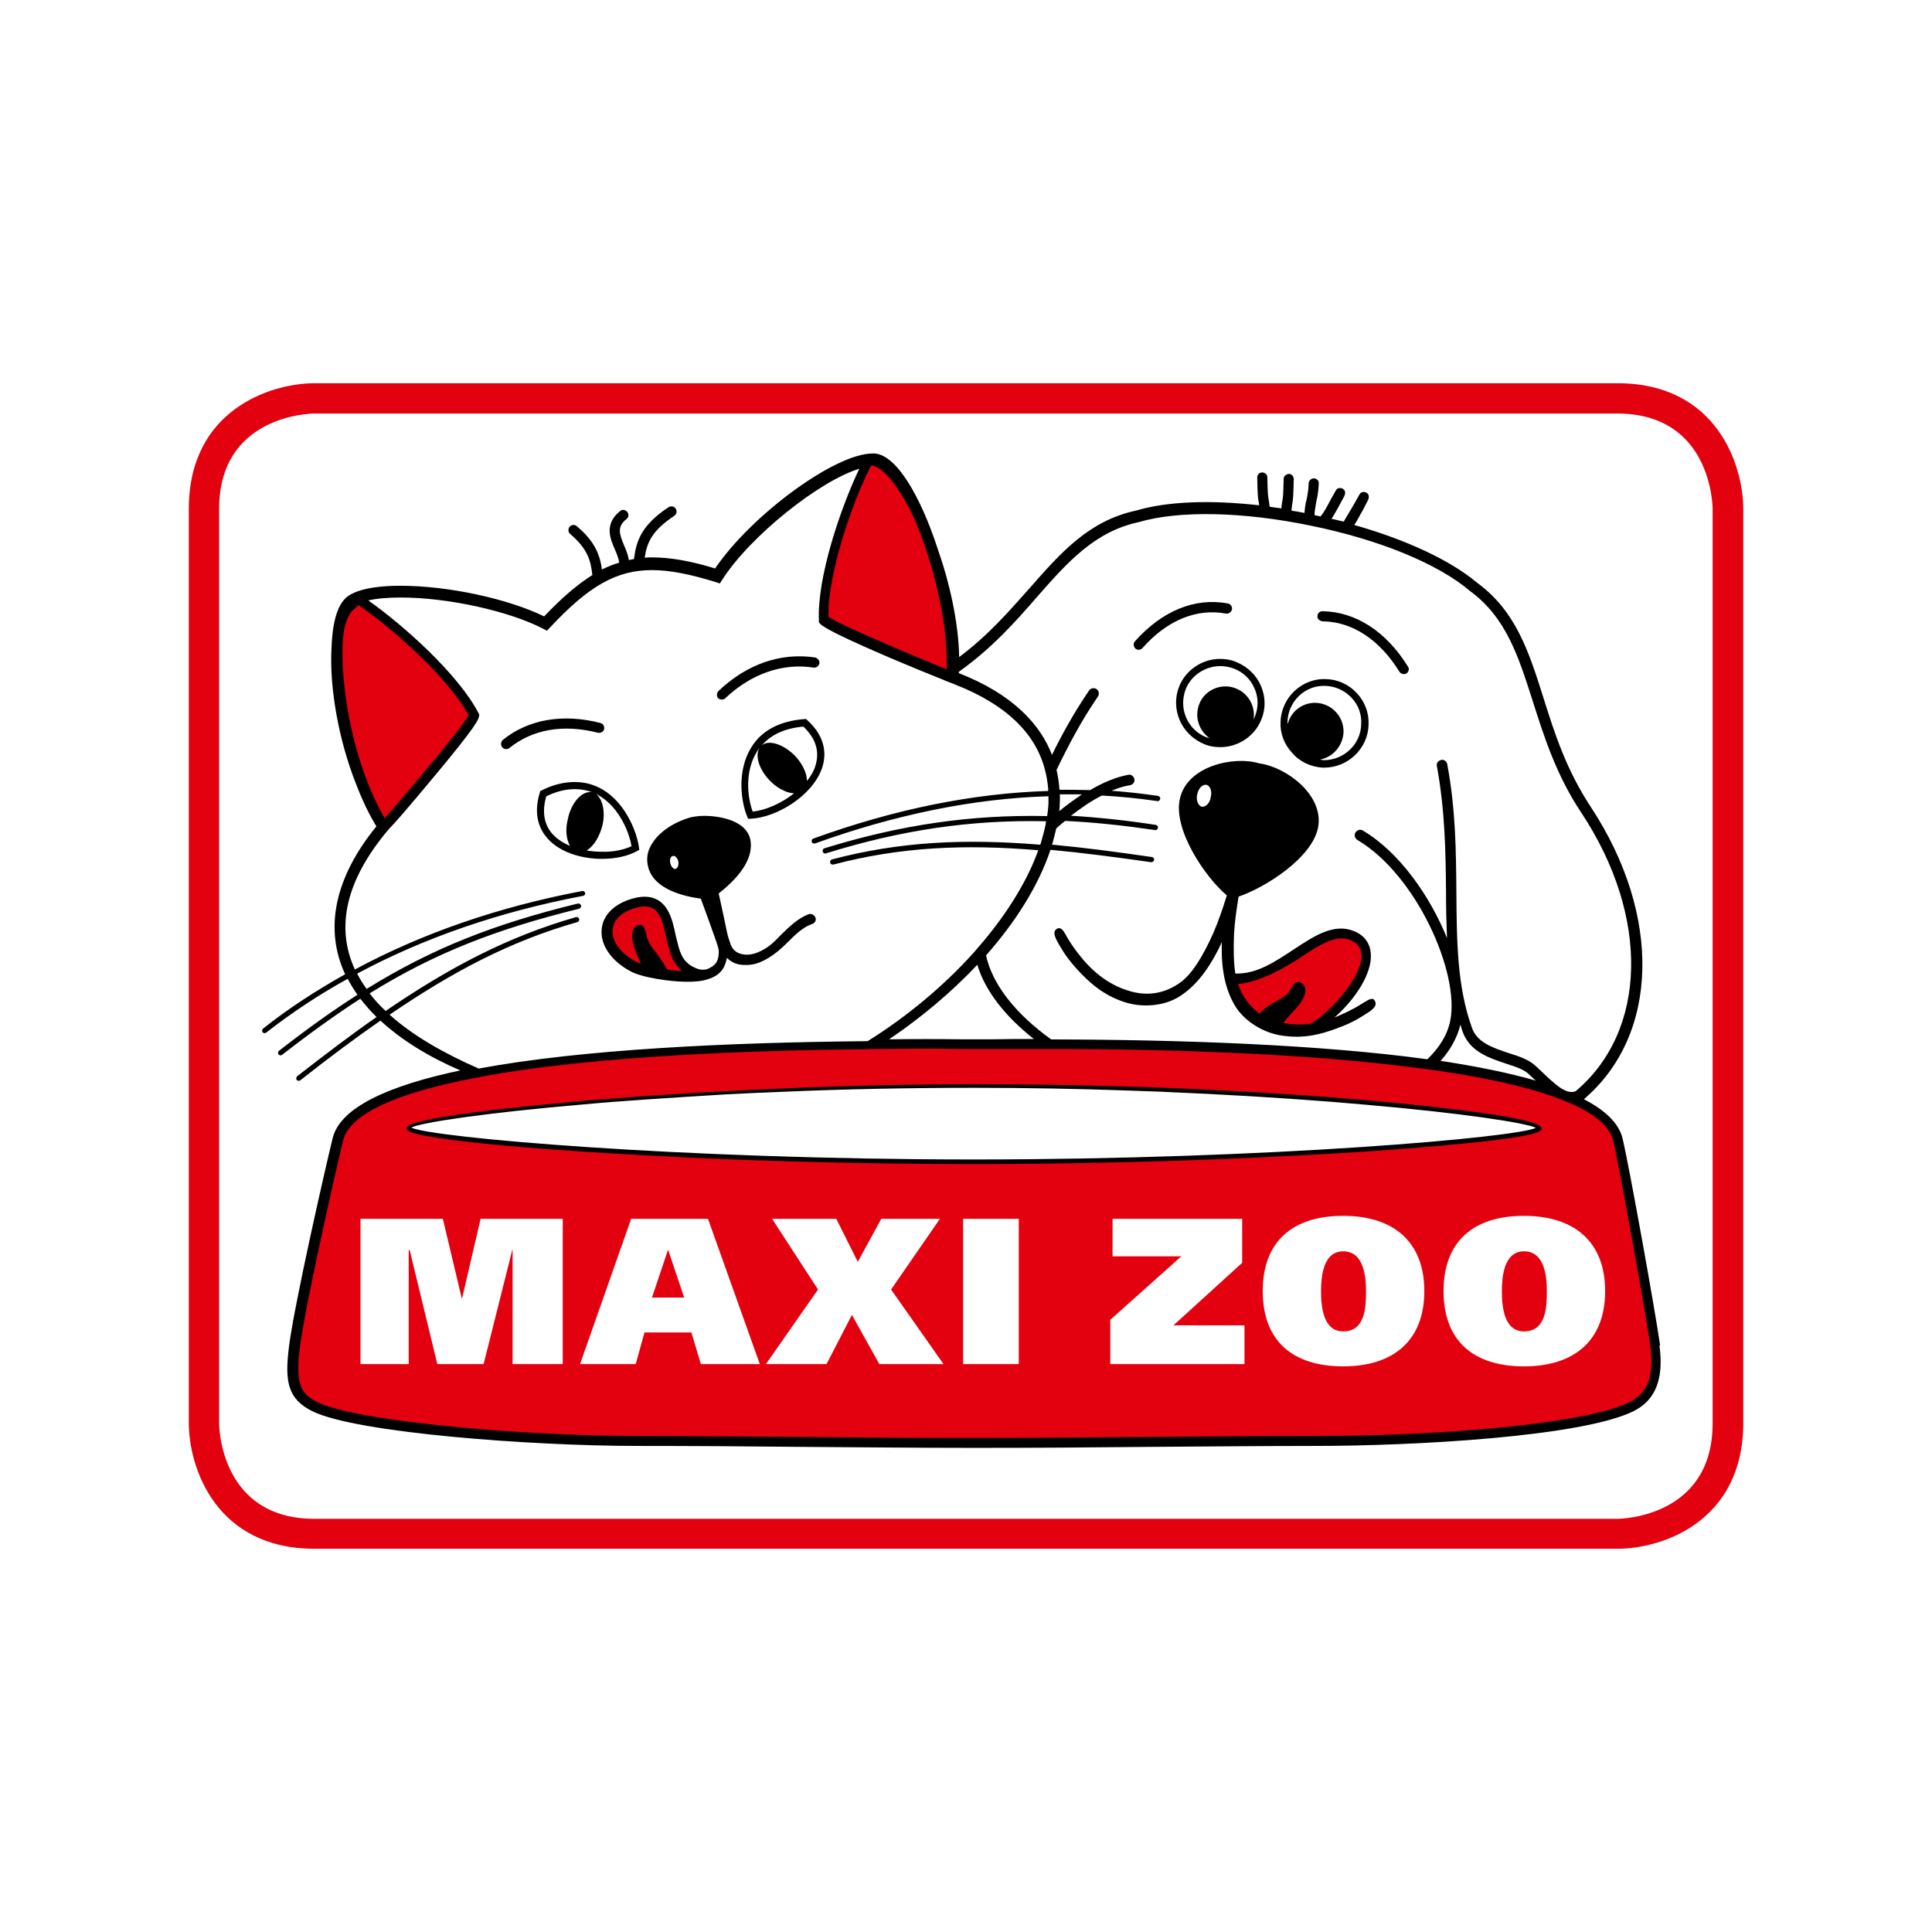 <?xml version="1.0" encoding="UTF-8"?> <svg xmlns="http://www.w3.org/2000/svg" id="Calque_1" data-name="Calque 1" viewBox="0 0 220 220"><defs><style> .cls-1, .cls-2, .cls-3 { stroke-width: 0px; } .cls-2 { fill: #e3000f; } .cls-3 { fill: #fff; } </style></defs><rect class="cls-3" width="220" height="220"></rect><g><path class="cls-3" d="M184.15,173.2H35.82c-10.94,0-11.13-10.68-11.13-11.13V57.96c0-10.94,10.68-11.13,11.13-11.13h148.37c10.94,0,11.13,10.68,11.13,11.13v104.12c0,10.94-10.68,11.13-11.16,11.13"></path><path class="cls-2" d="M35.82,47.09c-.45,0-10.87.19-10.87,10.87v104.12c0,.45.19,10.87,10.87,10.87h148.33c.45,0,10.87-.19,10.87-10.87V57.96c0-.45-.19-10.87-10.87-10.87H35.82ZM184.18,176.36H35.82c-11.31,0-14.32-9.35-14.32-14.32V57.96c0-11.31,9.35-14.32,14.32-14.32h148.37c11.31,0,14.32,9.35,14.32,14.32v104.12c-.04,11.31-9.38,14.28-14.32,14.28"></path><path class="cls-2" d="M173.54,142.49c-2.34,0-2.52,3.04-2.52,4.56,0,1.78.26,4.56,2.52,4.56,2.52,0,2.6-2.78,2.6-4.56,0-1.56-.19-4.56-2.6-4.56M173.54,155.59c-5.79,0-9.16-2.93-9.16-8.57s3.38-8.57,9.16-8.57,9.24,3,9.24,8.57-3.45,8.57-9.24,8.57M152.95,155.59c-5.79,0-9.16-2.93-9.16-8.57s3.38-8.57,9.16-8.57,9.24,3,9.24,8.57-3.45,8.57-9.24,8.57M141.71,155.33h-15.28v-5.04l8.09-7.23h-7.83v-4.27h14.76v5.01l-7.83,7.12h8.09v4.41h0ZM116.01,155.33h-6.34v-16.54h6.34v16.54ZM100.13,155.33l-3.12-5.6-2.89,5.6h-6.9l5.93-8.49-5.23-8.05h7.31l2.45,4.9,2.67-4.9h6.68l-5.56,8.05,5.97,8.49h-7.31ZM79.81,155.33l-1.08-3.6h-5.34l-1,3.6h-6.34l5.82-16.54h8.75l5.9,16.54h-6.71ZM64.16,155.33h-5.79v-12.98h-.04l-3.26,12.98h-5.27l-3.15-12.98h-.11v12.98h-5.49v-16.54h9.38l2.15,9.05h.04l2.11-9.05h9.35v16.54h.07ZM46.72,128.17c1.04-.56,8.12-1.67,19.62-2.67l7.49-.59,8.79-.56,6.6-.3c7.34-.3,14.73-.45,21.88-.45,5.6,0,11.31.11,17.1.3l4.19.15c6.6.26,13.13.63,19.4,1.15l3.89.33c11.39,1,18.4,2.08,19.44,2.67.07.04.15.15.15.22,0,.11-.04.19-.15.22-2.04,1.04-29.86,3.67-64.17,3.67s-62.13-2.6-64.21-3.67c-.07-.04-.15-.15-.15-.22-.04-.11,0-.22.11-.26M188.15,153.36c-.48-3.6-3.49-20.25-4.23-23.48-.41-1.71-2.19-3.23-5.27-4.56l-1.22-.48c-3.45-1.3-8.31-2.37-14.43-3.23l-1.71-.22c-10.27-1.34-23.7-2.04-39.91-2.15h-11.72l-5.12-.04-5.19.04-2.49.04c-16.73.22-30.23,1.15-40.1,2.74l-2.45.45c-9.61,1.82-14.87,4.3-15.62,7.42-.78,3.15-4.38,18.92-4.93,23.66-.52,4.3.11,5.42,2.23,6.42,4.49,2.15,23.33,3.86,36.57,3.86l37.8.19h1.26l38.13-.19c13.84,0,30.6-1.34,35.79-3.86,1.56-.74,3.23-2.15,2.6-6.6M152.95,142.49c-2.34,0-2.52,3.04-2.52,4.56,0,1.78.26,4.56,2.52,4.56,2.52,0,2.6-2.78,2.6-4.56,0-1.56-.19-4.56-2.6-4.56M72.24,109.7l.63.26c.07.04.15,0,.19-.04l.11-.11s.07-.11.04-.19l-.3-.74c-.22-.56-.48-1.15-.59-1.74-.15-.7,0-1.3.19-1.45.11-.11.22-.15.3-.15.11,0,.26.11.37.33l.11.41c.11.48.26,1.15.78,1.78.56.7,1,1.3,1.71,2.45.04.04.11.11.15.11l1.74.19c.07,0,.15-.04.19-.11l.07-.15c.04-.07,0-.15-.07-.19-.93-.74-1.3-1.89-1.56-3l-.15-.59-.04-.19c-.41-1.97-.89-3.63-2.67-3.63-.41,0-.85.07-1.34.22h0c-1.59.52-2.52,1.48-2.6,2.67-.19,1.41.89,2.89,2.74,3.86M140.71,112.11l.37.96c.52,1.08,1.26,1.93,2.19,2.56l.07.04c.07.04.19.04.22-.04l.04-.07c.48-.59,1.22-1,1.85-1.37l.48-.26c.41-.22.78-.56,1-.85l.26-.41c.19-.33.33-.59.56-.59l.26.07c.19.11.37.3.26.82-.15.82-.78,1.48-1.37,2.11-.37.41-.78.82-1.04,1.26l-.07.11s-.04.11,0,.15l.11.11.11.04c.59.11,1.19.15,1.78.15l1.41-.11c2.52-1.52,6.12-5.53,5.93-8.16-.07-.85-.48-1.48-1.34-1.85-.37-.15-.78-.22-1.19-.22-1.52,0-3.08,1.04-4.86,2.23h0c-1.85,1.22-4.56,2.74-6.9,2.97h-.11s-.11.04-.15.07c-.04.04-.04.11-.04.15l.15.15ZM43.09,92.42l.04.07.48.82.07.15s.07.07.15.07.11,0,.15-.07l.07-.07c1.78-2.04,8.75-10.16,9.57-11.76.04-.04.04-.15,0-.22l-.04-.04c-2.41-4.41-8.83-10.05-12.61-12.65l-.07-.04c-.07-.04-.15-.04-.22.04l-.41.41c-.59.41-1.08,1.34-1.37,2.74l-.07.48-.04.15c-.19,1.85-.11,4.15.26,6.79.7,4.78,2.19,9.72,4.04,13.13M76.06,142.34l-1.82,5.42h3.67l-1.82-5.42h-.04ZM94.27,70.46c1.3.93,9.46,4.38,13.2,5.9l.41.15s.11,0,.15,0c.04-.04.07-.07.07-.15v-.41c.11-4.86-1.37-11.5-3.71-16.91-.93-1.97-1.89-3.56-2.78-4.64-.78-.93-1.52-1.48-2.19-1.63-.04,0-.15,0-.22.04l-.04.04-.15.11s-.04.04-.04.07c-2.04,3.97-4.97,12.24-4.82,17.28,0,0,.04.07.11.15h0Z"></path><path class="cls-1" d="M110.89,132.03c-33.68,0-61.91-2.52-64.06-3.63,1.04-.56,8.35-1.67,19.51-2.63,2.34-.22,4.86-.41,7.49-.59,2.78-.19,5.71-.37,8.79-.56,2.15-.11,4.34-.22,6.6-.3,6.86-.3,14.21-.45,21.85-.45,5.9,0,11.65.11,17.06.3,1.41.04,2.82.11,4.19.15,7.08.3,13.65.7,19.36,1.15,1.34.11,2.63.22,3.89.33,11.05.96,18.29,2.08,19.32,2.63-2.11,1.08-30.3,3.6-64.02,3.6M156.74,125.39c-.26-.04-.52-.04-.74-.07-.82-.07-1.71-.15-2.67-.22-5.38-.45-13.2-.96-22.63-1.3-1.22-.04-2.45-.07-3.71-.11-4.93-.15-10.27-.22-15.88-.22-7.34,0-14.21.15-20.4.41-1.71.07-3.38.15-4.97.22-6.12.3-11.39.63-15.5.96-1.59.11-3,.22-4.23.33-.41.04-.93.07-1.48.15-5.75.52-18.21,1.78-18.21,2.93,0,.26,0,.67,5.45,1.37,3.52.45,8.42.89,14.17,1.26,7.97.56,24.44,1.45,44.99,1.45s36.98-.93,44.99-1.45c5.75-.41,10.65-.82,14.17-1.26,5.45-.67,5.45-1.08,5.45-1.37-.04-1.26-13.54-2.6-18.81-3.08M185.48,159.7c-5.19,2.52-21.88,3.82-35.68,3.82-5.93,0-12.61.04-19.06.11-6.45.04-13.13.11-19.06.11h-1.26c-5.9,0-12.5-.04-18.84-.11-6.38-.04-13.02-.11-18.95-.11-13.2,0-31.97-1.67-36.42-3.82-1.97-.96-2.56-2.04-2.08-6.16.59-4.75,4.15-20.47,4.93-23.63.7-3.04,6.05-5.49,15.39-7.23.78-.15,1.59-.3,2.45-.45,9.76-1.59,23.26-2.52,40.06-2.74.82,0,1.67,0,2.49-.04,1.71,0,3.41-.04,5.19-.04,1.67,0,3.38,0,5.12.04h11.72c16.28.07,29.71.82,39.87,2.15.56.07,1.15.15,1.67.22,6.08.85,10.9,1.93,14.35,3.23.41.15.82.33,1.22.48,2.97,1.26,4.75,2.74,5.12,4.38.74,3.19,3.75,19.88,4.23,23.44.56,4.3-1,5.64-2.45,6.34M44.39,115.53c7.12-4.86,13.69-8.35,21.36-10.53.15-.04.26-.22.19-.37-.04-.15-.22-.26-.37-.19-7.79,2.23-14.43,5.75-21.66,10.68-.67-.63-1.3-1.3-1.82-2,7.34-4.56,14.39-7.31,23.85-9.64.15-.04.26-.19.22-.37-.04-.15-.19-.26-.37-.22-9.57,2.34-16.62,5.12-24.04,9.72-.41-.56-.78-1.15-1.08-1.74,7.6-4.08,16.21-7.05,25.74-8.86.15-.04.26-.19.22-.33-.04-.15-.19-.26-.33-.22-9.57,1.82-18.25,4.82-25.89,8.94-2.23-4.86-1-10.16,3.71-15.8l.26-.3c.63-.63,1.89-2.08,4.86-5.64,5.16-6.16,5.27-6.79,5.3-7.08l.04-.19-.07-.15c-2.3-4.45-8.53-10.01-12.57-12.87.96-.22,2.23-.33,3.71-.33,5.3,0,12.28,1.52,16.21,3.56l.41.22.33-.33c4.45-4.78,7.6-6.57,11.65-6.57,2,0,4.3.45,7.27,1.37l.45.15.26-.41c3.23-5.04,11.16-11.31,15.62-12.65-2.11,4.41-4.82,12.35-4.6,17.28v.19l.11.15c.7.89,9.01,4.38,13.06,6.01.56.22,1.04.41,1.37.56.48.19.78.3.78.3l.26.11c5.67,2.23,9.09,5.49,10.16,9.68.19.7.3,1.41.37,2.15v.26c-8.57.26-17.54,2.08-26.74,5.42-.15.04-.22.22-.19.37.04.11.15.19.26.19h.11c9.16-3.3,18.06-5.12,26.59-5.38v.89c-.04.45-.07.89-.15,1.37-8.68-.19-16.73,1-25.37,3.67-.15.04-.22.22-.19.37.04.11.15.22.26.22h.07c8.57-2.67,16.54-3.86,25.11-3.67,0,.11-.04.19-.04.3-.15.78-.37,1.52-.59,2.3t-.04.07c-8.57-.7-15.95-.37-23.7,1.67-.15.04-.26.19-.22.37.04.15.15.22.3.22h.07c7.6-2,14.91-2.34,23.33-1.63-1.22,3.41-3.41,6.97-6.23,10.35-.37.45-.78.89-1.15,1.34-3.38,3.75-7.53,7.23-12.05,10.05-16.02.15-32.49.93-44.29,3.12-3.89-1.71-7.46-3.71-10.13-6.12M39.34,79.21c-.37-2.82-.41-5.04-.26-6.75.04-.19.04-.41.07-.59.26-1.34.7-2.23,1.3-2.6l.37-.37c3.97,2.71,10.24,8.31,12.54,12.54-.78,1.56-7.64,9.53-9.53,11.72,0,0,0-.04-.04-.04-.19-.26-.33-.56-.48-.85-1.82-3.38-3.3-8.16-3.97-13.06M99.32,52.99s.04,0,0,0c.63.15,1.34.67,2.08,1.56.93,1.11,1.89,2.71,2.74,4.56,2.08,4.82,3.78,11.54,3.67,16.8v.3c-.07-.04-.19-.07-.3-.11-3.3-1.34-11.87-4.93-13.17-5.86-.11-4.82,2.67-12.98,4.82-17.17l.15-.07ZM120.61,92.38c.04-.3.07-.63.07-.93,0-.33.04-.67,0-1h2.52c-.85.59-1.74,1.22-2.6,1.93M117.75,118.31c-1.63,0-3.26,0-4.9.04h-3.12c-2.78-.04-5.64-.04-8.49,0,3.63-2.45,7.08-5.34,10.05-8.49.89,3,3.23,5.93,6.45,8.46M174.91,123.06c-3.08-.89-6.75-1.63-10.87-2.26,1.11-1.22,1.89-2.63,2.26-4.12.07.26.15.52.26.82.82,2.26,3,2.97,4.97,3.63,1.04.33,2.04.67,2.56,1.19l.56.52c.07.07.15.15.26.22M109.22,76.47c3.71-2.63,6.45-5.71,8.86-8.49,3.52-4.01,6.6-7.46,11.61-8.53,4.56-1.34,11.87-1.19,19.58.41,7.68,1.56,14.43,4.3,18.1,7.42,4.15,3.04,5.53,7.46,7.16,12.54,1.26,3.93,2.63,8.38,5.56,12.76,7.79,11.8,7.49,24.81-.67,31.68-1.08.41-2.23-.67-4.01-2.37l-.56-.52c-.74-.7-1.85-1.08-3.04-1.45-1.78-.59-3.6-1.19-4.19-2.86-1.71-4.75-1.74-9.94-1.78-15.43-.04-4.64-.07-9.42-1.04-14.61-.07-.33-.37-.56-.7-.48s-.56.37-.48.7c.93,5.08,1,9.79,1.04,14.39,0,1.78.04,3.49.11,5.19-1.97-4.86-5.45-9.79-9.57-12.24-.3-.19-.67-.07-.85.22s-.07.67.22.85c6.68,3.93,11.68,15.1,10.57,20.59-.33,1.63-1.26,3.08-2.6,4.38-12.24-1.67-27.93-2.23-42.84-2.26-4.04-2.89-6.71-6.27-7.42-9.57,3.38-3.82,5.97-7.94,7.34-12.02,3.56.33,7.34.82,11.46,1.41.15,0,.3-.07.33-.26.04-.15-.07-.3-.26-.33-4.04-.59-7.79-1.08-11.35-1.41.19-.63.33-1.26.48-1.85.33-.3.67-.59,1-.85,3.3.15,6.68.52,10.24,1.04.15.04.3-.07.33-.26.04-.15-.07-.3-.26-.33-3.34-.52-6.53-.85-9.64-1.04,1.15-.89,2.34-1.71,3.52-2.3,2.11.11,4.23.33,6.31.63.15.04.3-.07.33-.26.04-.15-.07-.3-.26-.33-1.74-.26-3.52-.45-5.27-.59.7-.3,1.41-.52,2.11-.63.33-.07.56-.37.48-.7s-.37-.56-.7-.48c-1.41.26-2.89.89-4.34,1.74-1.15-.04-2.3-.04-3.49-.04-.04-.74-.15-1.48-.33-2.26,1.34-2.78,2.82-5.6,4.71-8.35.19-.3.11-.67-.15-.85-.3-.19-.67-.11-.85.15-1.67,2.45-3.04,4.9-4.23,7.34-1.3-3.38-4.34-6.86-10.61-9.31,0-.04,0-.11,0-.15M189.04,153.21c-.52-3.71-3.49-20.25-4.27-23.55-.41-1.74-1.97-3.23-4.41-4.49,8.57-7.31,8.9-20.92.82-33.23-2.82-4.27-4.15-8.42-5.42-12.46-1.67-5.3-3.15-9.9-7.57-13.13-3.04-2.56-8.09-4.9-13.98-6.57.3-.45.45-.74.67-1.15.22-.37.3-.48.89-1.67.15-.3.15-.63-.11-.82-.26-.19-.67-.15-.82.11-.7,1.22-.89,1.59-1.22,2.11-.11.19-.26.45-.48.82-.04.07-.11.15-.11.22-.45-.11-.93-.22-1.41-.33.26-.37.37-.59.56-.93.15-.22.33-.63.89-1.63.15-.3.15-.63-.11-.82-.26-.19-.67-.15-.82.11-.48.82-.78,1.41-1,1.82-.11.19-.33.63-.74,1.15,0,0,0,.04-.04.04-.22-.04-.45-.11-.67-.15v-.04c0-.3.04-.59.15-1.22.11-.67.26-.96.33-2.34.04-.33-.26-.59-.56-.59s-.59.26-.59.56c-.04,1.15-.26,1.97-.33,2.23-.07.33-.11.67-.15,1.15-.48-.11-1-.19-1.48-.26.04-.45.07-.67.11-.89.07-.45.11-.7.15-2.71,0-.33-.26-.59-.56-.59-.3.04-.59.26-.59.56-.04,1.89-.07,2.11-.15,2.52-.04.19-.07.45-.11.85-.45-.07-.89-.11-1.34-.19-.04-.41-.07-.63-.11-.82-.07-.41-.11-.63-.15-2.52,0-.33-.26-.56-.59-.56s-.56.26-.56.59c.04,1.97.07,2.19.15,2.67.04.11.04.3.07.48-5.56-.63-10.46-.45-13.98.59-5.38,1.15-8.57,4.75-12.24,8.94-2.34,2.63-4.71,5.34-7.94,7.75-.07-3.93-1.08-8.46-2.49-12.46-1.89-5.75-4.6-10.53-7.12-10.72h-.26c-4.27,0-13.8,7.01-17.92,13.09-2.89-.89-5.19-1.26-7.2-1.26-.3,0-.56,0-.82.04.26-1.74.82-3.08,3.38-4.78.26-.19.33-.52.15-.82-.19-.26-.52-.33-.82-.15-3.08,2.04-3.67,3.82-3.93,5.9-.19.04-.37.07-.59.11-.07-.56-.3-1.11-.52-1.63-.56-1.34-.85-2.15.26-3.04.26-.19.3-.56.07-.82s-.56-.3-.82-.07c-1.82,1.48-1.11,3.15-.56,4.38.22.52.41,1,.48,1.48-.67.19-1.3.45-1.97.78-.22-1.63-.78-3.19-2.86-4.93-.26-.22-.59-.19-.82.07-.19.26-.19.59.07.82,1.97,1.67,2.34,3,2.52,4.67-1.71,1.08-3.49,2.6-5.49,4.71-4.19-2.04-10.98-3.49-16.36-3.49-1.93,0-4.49.19-5.93,1.15-1.41.96-1.85,3.52-1.93,6.08-.22,4.3.78,10.27,2.82,15.39.7,1.82,1.48,3.45,2.3,4.78-4.75,5.82-5.97,11.65-3.56,16.84-3.3,1.85-6.45,3.89-9.35,6.19-.11.11-.15.3-.04.41.04.07.15.11.22.11s.11-.04.19-.07c2.89-2.26,5.97-4.3,9.27-6.12.33.63.7,1.22,1.11,1.82-2.86,1.82-5.79,3.93-8.94,6.38-.11.11-.15.3-.04.41.07.07.15.11.22.11s.11-.04.19-.07c3.15-2.45,6.08-4.56,8.9-6.38.56.7,1.15,1.41,1.85,2.08-2.89,2-5.86,4.27-9.05,6.75-.11.11-.15.3-.04.41.07.07.15.11.22.11s.11-.04.19-.07c3.19-2.52,6.19-4.75,9.12-6.79,2.45,2.26,5.56,4.15,9.09,5.67-8.2,1.74-13.72,4.23-14.54,7.75-.78,3.15-4.38,18.95-4.97,23.74-.48,3.86-.19,5.93,2.71,7.34,5.04,2.45,24.93,3.93,36.94,3.93,5.93,0,12.54.04,18.95.11,6.38.04,12.94.11,18.88.11h1.26c5.93,0,12.61-.04,19.06-.11,6.45-.04,13.13-.11,19.06-.11,11.28,0,30.23-1.04,36.2-3.93,2.56-1.26,3.52-3.67,3-7.53M82.18,79.66c.15,0,.3-.04.41-.15,2.93-2.78,6.53-4.04,10.05-3.49.3.04.59-.15.67-.48.04-.3-.19-.59-.48-.67-3.89-.59-7.79.74-11.02,3.82-.22.22-.22.59-.04.82.07.07.26.15.41.15M77.66,110.56c-1-.82-1.37-2-1.63-3.15-.07-.22-.11-.52-.19-.78-.41-1.93-.82-3.41-2.41-3.41-.37,0-.82.07-1.26.22-1.48.48-2.34,1.37-2.41,2.45-.11,1.3.89,2.67,2.63,3.6.15.07.37.19.59.26-.26-.7-.74-1.59-.93-2.52-.15-.74-.04-1.41.3-1.71.48-.41.89-.19,1.08.26.15.37.19,1.3.85,2.15.63.78,1.04,1.34,1.71,2.49.59.07,1.19.15,1.67.15M77.25,98.13c-.11-.45-.37-.7-.59-.67-.26.04-.45.37-.33.82.07.37.33.7.59.67.26-.07.37-.45.33-.82M92.86,104.47c.11.3-.04.63-.37.74-1.08.37-1.97,1.26-2.86,2.15-.67.67-1.37,1.26-2.04,1.67-1.15.7-1.93.89-2.86.85-.37,0-.74-.07-1.11-.22-.3-.15-.59-.33-.85-.59-.07.45-.22.85-.41,1.19-.41.67-1.08,1.08-2.08,1.34-.63.15-.93.15-1.56.19h-.67c-1.67,0-5.04-.48-6.31-1.22-2.11-1.15-3.38-2.93-3.23-4.71.11-1.56,1.3-2.82,3.23-3.45.59-.19,1.15-.3,1.63-.3,2.67,0,3.19,2.6,3.56,4.34.07.26.11.52.19.78.37,1.63.85,2.52,2.19,3.04.26.11.45.15.74.15s.45-.04.67-.15c.33-.15.63-.37.82-.63.3-.45.33-1.11.3-1.45-.04-.3-.22-.78-.3-1.04-.63-1.82-.93-2.6-1.74-4.82-1.93-.26-5.27-1.04-5.97-3.52-.26-.93-.15-1.82.37-2.67,1.11-1.85,3.3-2.74,4.34-3.04.26-.07.74-.15,1.26-.19,1.37-.07,5.08.22,5.64,2.67.37,1.89-.82,3.97-3.6,6.16.41,1.82.56,2.6.93,4.34.11.52.22.85.41,1.41.15.45.48.89,1.04,1.08.7.26,1.67.22,2.93-.56.67-.41,1.15-.89,1.74-1.52.93-.89,1.93-1.93,3.26-2.41.3-.04.59.11.7.41M71.91,96.35c-.37-2.23-2.34-6.49-6.45-6.49-1.04,0-2.11.26-3.26.82-.45,1.59-.3,2.93.48,4.01.56.74,1.34,1.26,2.23,1.63-.41-.7-.56-1.82-.26-3,.37-1.89,1.59-3.26,2.71-3.12,1.04.15,1.67,1.82,1.26,3.71-.33,1.37-1.04,2.49-1.82,2.93.59.11,1.19.15,1.74.15,1.26.04,2.49-.22,3.38-.63M72.54,96.91c-1.04.59-2.49.89-4.01.89-2.19,0-5.04-.7-6.49-2.71-.96-1.3-1.15-3-.56-4.86l.04-.15.15-.07c1.3-.67,2.6-.96,3.78-.96,4.82,0,7.01,5.12,7.31,7.46l.04.26-.26.15ZM91.49,82.74c-2.23.19-3.89,1-4.97,2.41.07-.11.15-.22.26-.3.82-.67,2.6-.04,3.89,1.37.78.89,1.22,1.89,1.22,2.71.41-.52.74-1.04.93-1.63.56-1.67.11-3.19-1.34-4.56M90.42,90.34c-.89-.04-2.04-.63-2.93-1.63-1.11-1.26-1.52-2.71-1-3.56-.11.15-.22.3-.3.45-1.41,2.26-1.08,5.19-.48,6.82,1.45-.15,3.26-.93,4.71-2.08M93.57,87.56c-1.15,3.15-5.23,5.56-8.12,5.67h-.26l-.11-.26c-.7-1.67-1.19-5.16.45-7.83,1.19-1.97,3.26-3.04,6.08-3.26h.19l.11.11c2.3,2.08,2.15,4.19,1.67,5.56M58,85.19c-.11.07-.22.11-.37.11-.19,0-.33-.07-.45-.22-.19-.26-.15-.59.07-.82,2.89-2.34,6.82-3.04,11.13-1.93.3.07.48.41.41.7-.07.3-.41.48-.7.41-3.93-1-7.42-.41-10.09,1.74M150.02,70.16c0-.33.26-.56.59-.56,3.78.07,7.23,2.3,9.72,6.31.19.26.07.63-.19.78-.11.07-.19.07-.3.07-.19,0-.37-.11-.48-.26-2.26-3.67-5.38-5.71-8.75-5.75-.37-.04-.63-.3-.59-.59M149.24,116.57c-1.04.15-2.08.11-3.08-.07.7-1.15,2.19-2.08,2.45-3.45.11-.56-.04-.89-.41-1.11-.78-.41-1,.41-1.41,1-.22.3-.59.59-.93.78-.78.45-1.78.89-2.41,1.71-.89-.63-1.59-1.45-2.11-2.49-.15-.26-.26-.59-.33-.89,2.41-.22,5.12-1.74,7.05-3,2.19-1.45,4.08-2.71,5.79-1.97.74.33,1.11.85,1.19,1.63.11,2.45-3.34,6.38-5.79,7.86M137.86,90.82c-.11.67-.59,1.11-1.04,1.04-.37-.11-.67-.78-.48-1.45.15-.67.59-1.11,1.04-1.04.45.11.67.78.48,1.45M155.36,114.12c-.52.33-1.26.82-2.71,1.45-.22.11-.45.19-.7.3,2.3-2,4.3-4.97,4.15-7.23-.07-1.19-.7-2.11-1.89-2.6-2.3-.96-4.53.52-6.9,2.08-2.08,1.37-4.15,2.78-6.53,2.74h-.11c-.19-1.22-.22-2.74-.15-4.49.07-1.37.3-2.93.52-4.27,3.15-1.08,8.38-4.45,9.05-7.86.7-3.71-3.63-6.9-6.68-7.31-2.93-.89-8.23.3-9.05,4.01-.82,3.49,2.86,8.94,5.34,11.02-.41,1.34-.96,2.97-1.56,4.34-1.22,2.71-2.41,4.6-3.71,5.56-1.59,1.15-3.49,1.63-5.64,1.04-2.19-.59-4.12-1.97-5.67-3.89-1-1.22-1.45-2-1.74-2.52-.19-.33-.52-1-1-.74-.56.3-.26.96.11,1.63.41.67.85,1.59,2.34,3.19,1.19,1.26,2.71,2.71,5.16,3.52,1.97.67,4.49.52,6.27-.59,1.74-1.08,3.19-2.86,4.45-5.34.15-.3.3-.59.41-.89v.48c-.04,2.78.45,5.01,1.52,6.79s3.26,3.08,5.3,3.38c2.56.41,4.6-.19,6.19-.78,2.08-.74,2.89-1.37,3.56-1.78.67-.41,1.19-.89.85-1.41-.22-.45-.82-.04-1.19.19M142.86,78.4c.45,1.04.45,2.15.04,3.19-.04.11-.11.22-.15.3.22-1.45-.59-2.93-2-3.49-1.59-.67-3.56.11-4.19,1.78-.56,1.45-.04,3,1.15,3.86-.11-.04-.22-.04-.3-.07-1.08-.41-1.89-1.22-2.34-2.26-.45-1.04-.45-2.19-.04-3.26.63-1.56,2.23-2.6,3.93-2.6.56,0,1.08.11,1.59.3,1.04.41,1.89,1.22,2.3,2.26M134.29,78.14c-.52,1.26-.48,2.63.04,3.86.52,1.22,1.52,2.19,2.74,2.71.59.26,1.22.37,1.89.37,2.04,0,3.93-1.26,4.67-3.15.52-1.22.48-2.6-.04-3.82s-1.52-2.19-2.78-2.71c-.59-.26-1.22-.37-1.89-.37-2,0-3.89,1.26-4.64,3.12M130.1,73.8c-.11.11-.26.19-.45.19-.15,0-.26-.04-.37-.15-.22-.22-.26-.59-.04-.82,3.08-3.45,6.82-5.01,10.57-4.3.33.04.52.37.48.67-.07.3-.37.52-.67.48-3.38-.63-6.75.78-9.53,3.93M146.61,82.22c.04-2.26,1.89-4.12,4.12-4.12h.19c1.15.04,2.19.52,2.97,1.34.78.82,1.19,1.89,1.11,3.04-.04,2.26-1.97,4.08-4.23,4.08h-.04c-.15,0-.26-.04-.41-.07,1.45-.26,2.6-1.56,2.67-3.12.04-1.78-1.34-3.26-3.15-3.34-1.52-.04-2.82.96-3.19,2.37-.04,0-.04-.07-.04-.19M150.69,87.41h.11c2.71,0,4.97-2.19,5.04-4.86.07-1.34-.41-2.63-1.34-3.63s-2.19-1.56-3.52-1.59c-2.74-.11-5.08,2.11-5.16,4.86-.07,1.3.41,2.56,1.3,3.52.89,1.04,2.15,1.63,3.56,1.71"></path></g></svg> 